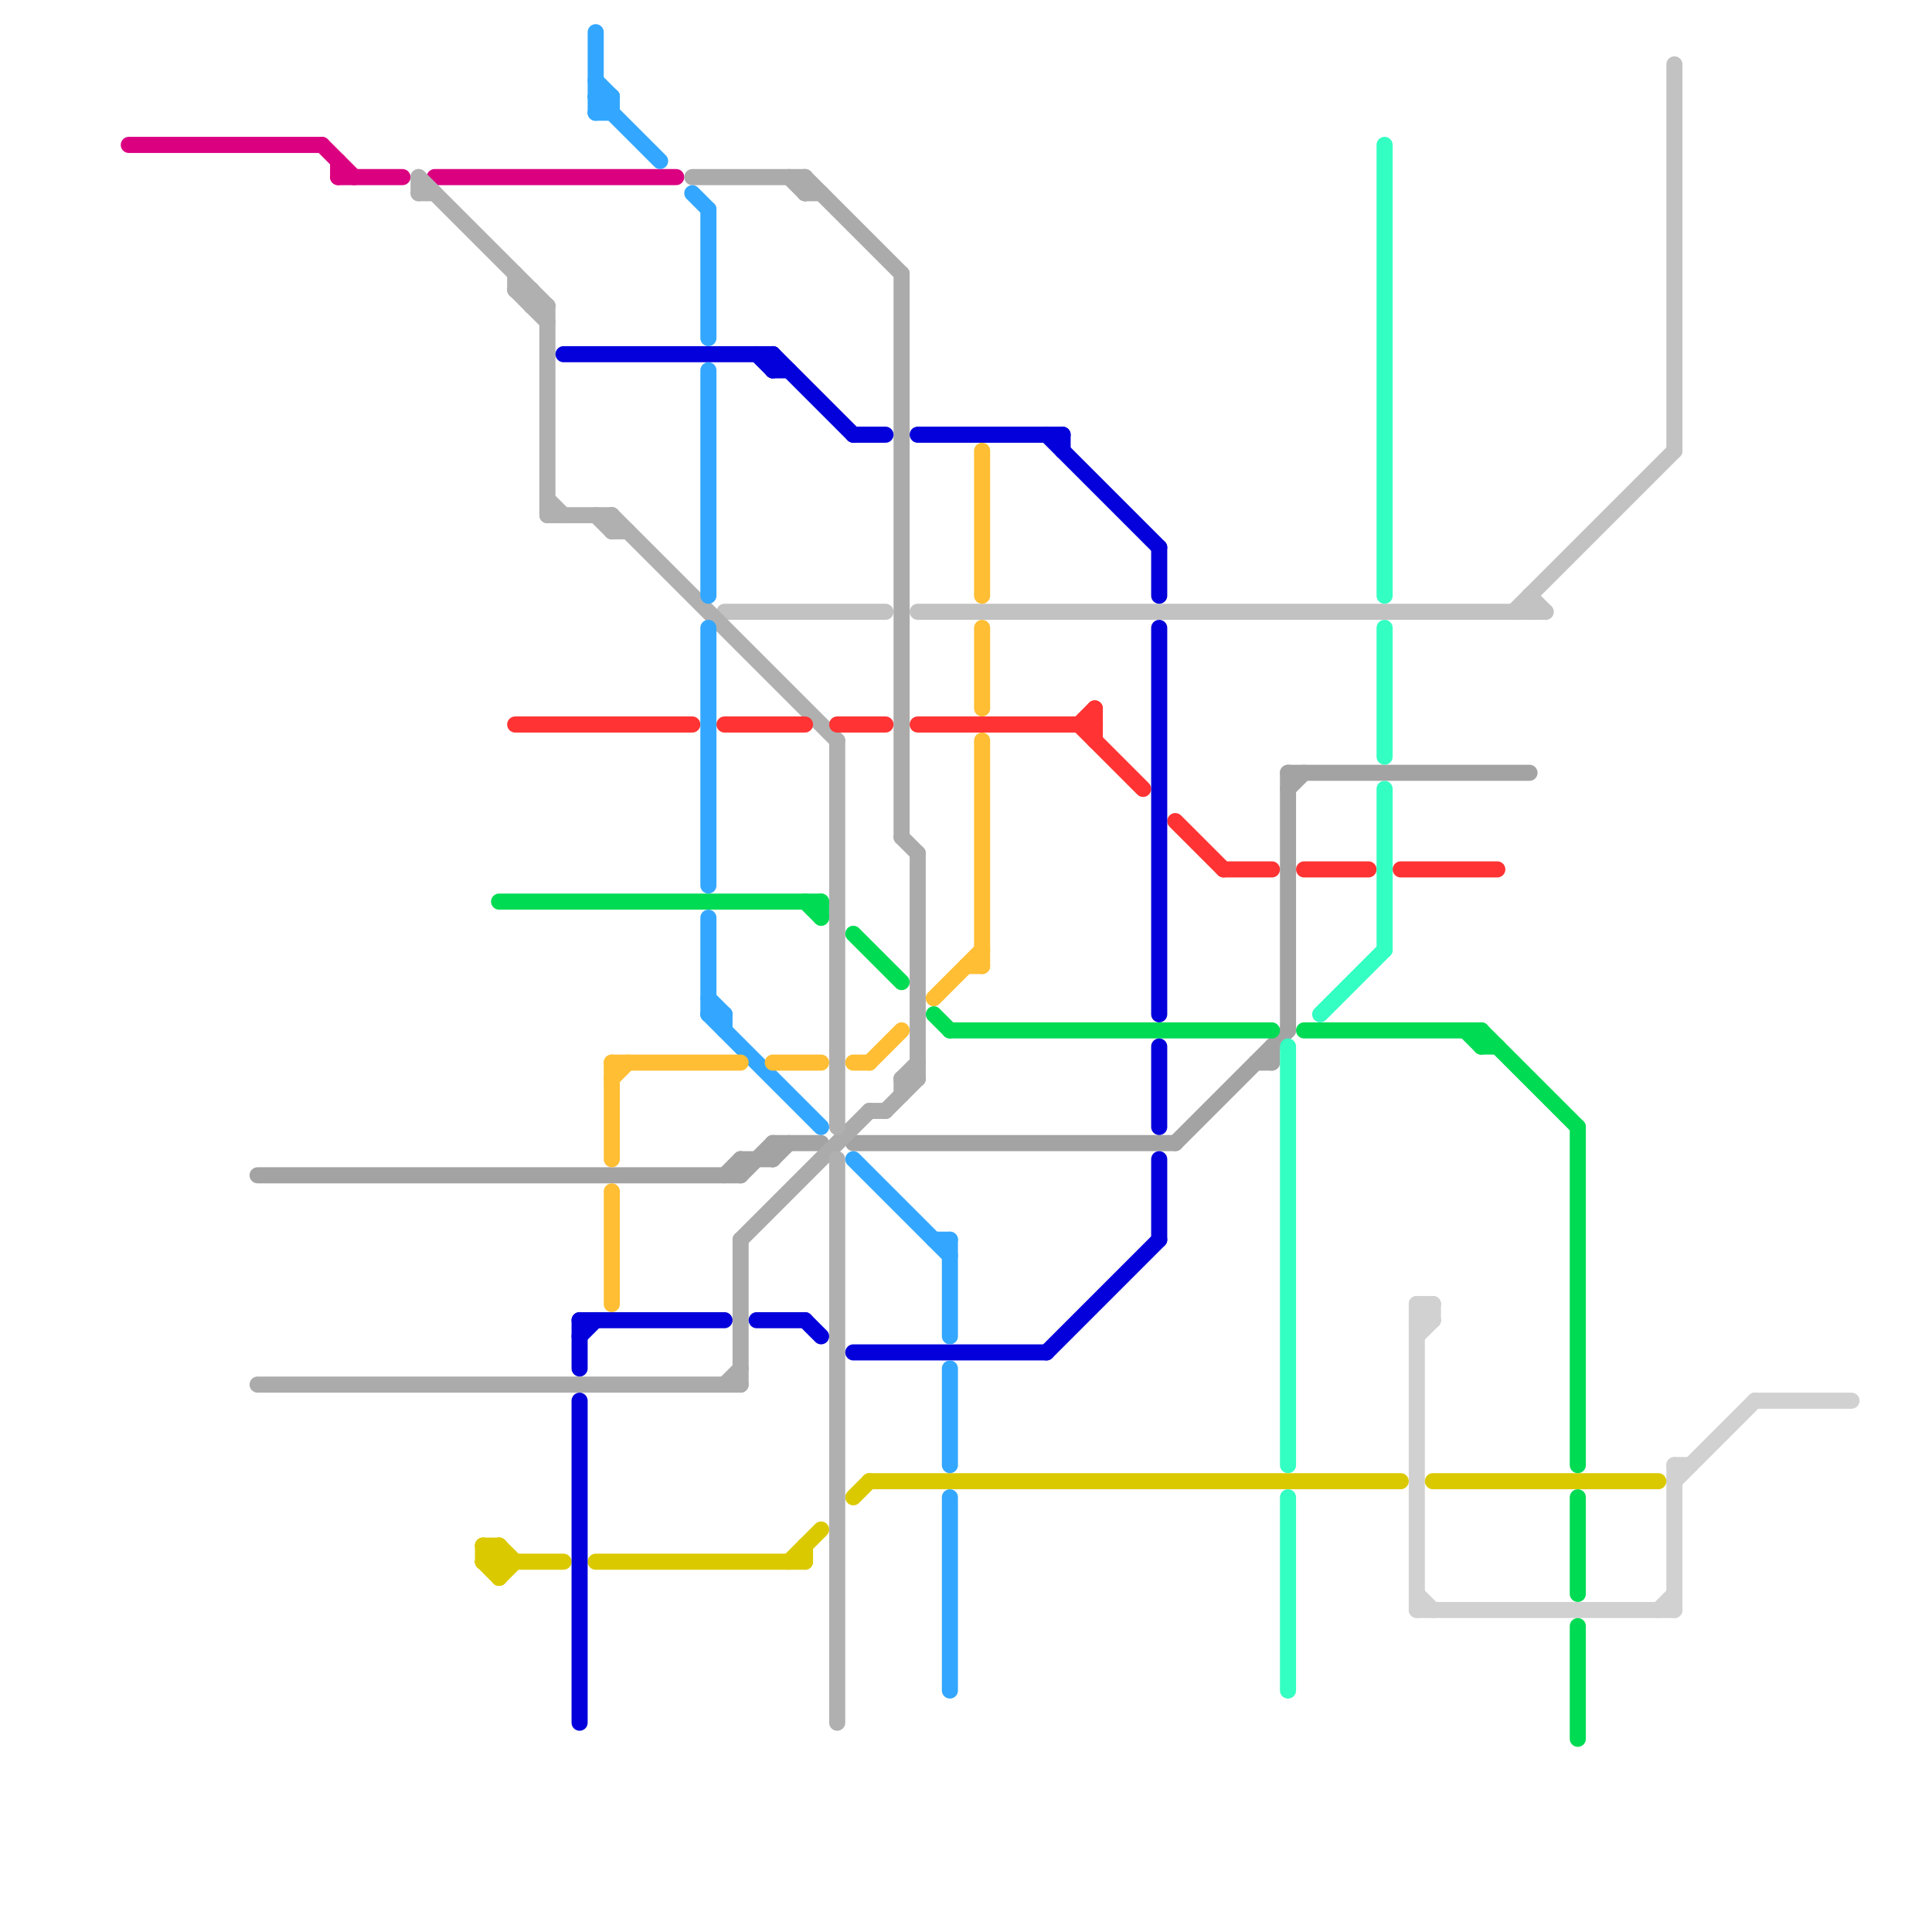 
<svg version="1.1" xmlns="http://www.w3.org/2000/svg" viewBox="0 0 120 120">
<style>line { stroke-width: 1; fill: none; stroke-linecap: round; stroke-linejoin: round; } .c0 { stroke: #db0080 } .c1 { stroke: #d1d1d1 } .c2 { stroke: #c2c2c2 } .c3 { stroke: #dbc900 } .c4 { stroke: #a3a3a3 } .c5 { stroke: #ababab } .c6 { stroke: #b0b0b0 } .c7 { stroke: #00db54 } .c8 { stroke: #ff3333 } .c9 { stroke: #0400db } .c10 { stroke: #33a7ff } .c11 { stroke: #ffbe33 } .c12 { stroke: #33ffc2 }</style><line class="c0" x1="21" y1="11" x2="25" y2="11"/><line class="c0" x1="27" y1="11" x2="42" y2="11"/><line class="c0" x1="21" y1="10" x2="21" y2="11"/><line class="c0" x1="8" y1="9" x2="20" y2="9"/><line class="c0" x1="20" y1="9" x2="22" y2="11"/><line class="c1" x1="104" y1="92" x2="109" y2="87"/><line class="c1" x1="88" y1="99" x2="89" y2="100"/><line class="c1" x1="88" y1="81" x2="89" y2="81"/><line class="c1" x1="104" y1="91" x2="104" y2="100"/><line class="c1" x1="103" y1="100" x2="104" y2="99"/><line class="c1" x1="88" y1="82" x2="89" y2="82"/><line class="c1" x1="88" y1="100" x2="104" y2="100"/><line class="c1" x1="88" y1="83" x2="89" y2="82"/><line class="c1" x1="89" y1="81" x2="89" y2="82"/><line class="c1" x1="88" y1="81" x2="88" y2="100"/><line class="c1" x1="104" y1="91" x2="105" y2="91"/><line class="c1" x1="88" y1="82" x2="89" y2="81"/><line class="c1" x1="88" y1="81" x2="89" y2="82"/><line class="c1" x1="109" y1="87" x2="115" y2="87"/><line class="c2" x1="45" y1="38" x2="55" y2="38"/><line class="c2" x1="104" y1="4" x2="104" y2="28"/><line class="c2" x1="95" y1="37" x2="96" y2="38"/><line class="c2" x1="57" y1="38" x2="96" y2="38"/><line class="c2" x1="95" y1="37" x2="95" y2="38"/><line class="c2" x1="94" y1="38" x2="104" y2="28"/><line class="c3" x1="54" y1="92" x2="87" y2="92"/><line class="c3" x1="37" y1="97" x2="50" y2="97"/><line class="c3" x1="30" y1="97" x2="31" y2="98"/><line class="c3" x1="30" y1="96" x2="31" y2="97"/><line class="c3" x1="89" y1="92" x2="103" y2="92"/><line class="c3" x1="49" y1="97" x2="51" y2="95"/><line class="c3" x1="50" y1="96" x2="50" y2="97"/><line class="c3" x1="30" y1="97" x2="35" y2="97"/><line class="c3" x1="31" y1="98" x2="32" y2="97"/><line class="c3" x1="53" y1="93" x2="54" y2="92"/><line class="c3" x1="30" y1="96" x2="30" y2="97"/><line class="c3" x1="30" y1="96" x2="31" y2="96"/><line class="c3" x1="31" y1="96" x2="31" y2="98"/><line class="c3" x1="31" y1="96" x2="32" y2="97"/><line class="c3" x1="30" y1="97" x2="31" y2="96"/><line class="c4" x1="73" y1="71" x2="80" y2="64"/><line class="c4" x1="79" y1="65" x2="79" y2="66"/><line class="c4" x1="80" y1="48" x2="80" y2="64"/><line class="c4" x1="46" y1="72" x2="46" y2="73"/><line class="c4" x1="80" y1="48" x2="95" y2="48"/><line class="c4" x1="48" y1="71" x2="48" y2="72"/><line class="c4" x1="53" y1="71" x2="73" y2="71"/><line class="c4" x1="45" y1="73" x2="46" y2="72"/><line class="c4" x1="48" y1="71" x2="51" y2="71"/><line class="c4" x1="80" y1="49" x2="81" y2="48"/><line class="c4" x1="46" y1="73" x2="48" y2="71"/><line class="c4" x1="16" y1="73" x2="46" y2="73"/><line class="c4" x1="46" y1="72" x2="48" y2="72"/><line class="c4" x1="48" y1="72" x2="49" y2="71"/><line class="c4" x1="78" y1="66" x2="79" y2="66"/><line class="c5" x1="54" y1="69" x2="55" y2="69"/><line class="c5" x1="46" y1="77" x2="46" y2="86"/><line class="c5" x1="56" y1="67" x2="56" y2="68"/><line class="c5" x1="45" y1="86" x2="46" y2="85"/><line class="c5" x1="46" y1="77" x2="54" y2="69"/><line class="c5" x1="56" y1="17" x2="56" y2="52"/><line class="c5" x1="55" y1="69" x2="57" y2="67"/><line class="c5" x1="50" y1="11" x2="50" y2="12"/><line class="c5" x1="56" y1="52" x2="57" y2="53"/><line class="c5" x1="43" y1="11" x2="50" y2="11"/><line class="c5" x1="56" y1="67" x2="57" y2="67"/><line class="c5" x1="50" y1="12" x2="51" y2="12"/><line class="c5" x1="57" y1="53" x2="57" y2="67"/><line class="c5" x1="16" y1="86" x2="46" y2="86"/><line class="c5" x1="49" y1="11" x2="50" y2="12"/><line class="c5" x1="50" y1="11" x2="56" y2="17"/><line class="c5" x1="56" y1="67" x2="57" y2="66"/><line class="c6" x1="34" y1="31" x2="35" y2="32"/><line class="c6" x1="26" y1="12" x2="27" y2="12"/><line class="c6" x1="38" y1="32" x2="52" y2="46"/><line class="c6" x1="52" y1="46" x2="52" y2="70"/><line class="c6" x1="37" y1="32" x2="38" y2="33"/><line class="c6" x1="34" y1="32" x2="38" y2="32"/><line class="c6" x1="34" y1="19" x2="34" y2="32"/><line class="c6" x1="38" y1="32" x2="38" y2="33"/><line class="c6" x1="33" y1="19" x2="34" y2="19"/><line class="c6" x1="32" y1="17" x2="32" y2="18"/><line class="c6" x1="52" y1="72" x2="52" y2="107"/><line class="c6" x1="32" y1="18" x2="34" y2="20"/><line class="c6" x1="38" y1="33" x2="39" y2="33"/><line class="c6" x1="33" y1="18" x2="33" y2="19"/><line class="c6" x1="32" y1="18" x2="33" y2="18"/><line class="c6" x1="26" y1="11" x2="26" y2="12"/><line class="c6" x1="26" y1="11" x2="34" y2="19"/><line class="c7" x1="91" y1="64" x2="92" y2="65"/><line class="c7" x1="51" y1="56" x2="51" y2="57"/><line class="c7" x1="92" y1="64" x2="92" y2="65"/><line class="c7" x1="59" y1="64" x2="79" y2="64"/><line class="c7" x1="92" y1="65" x2="93" y2="65"/><line class="c7" x1="98" y1="93" x2="98" y2="99"/><line class="c7" x1="53" y1="58" x2="56" y2="61"/><line class="c7" x1="81" y1="64" x2="92" y2="64"/><line class="c7" x1="92" y1="64" x2="98" y2="70"/><line class="c7" x1="50" y1="56" x2="51" y2="57"/><line class="c7" x1="98" y1="101" x2="98" y2="108"/><line class="c7" x1="98" y1="70" x2="98" y2="91"/><line class="c7" x1="58" y1="63" x2="59" y2="64"/><line class="c7" x1="31" y1="56" x2="51" y2="56"/><line class="c8" x1="68" y1="44" x2="68" y2="46"/><line class="c8" x1="73" y1="51" x2="76" y2="54"/><line class="c8" x1="76" y1="54" x2="79" y2="54"/><line class="c8" x1="52" y1="45" x2="55" y2="45"/><line class="c8" x1="45" y1="45" x2="50" y2="45"/><line class="c8" x1="87" y1="54" x2="93" y2="54"/><line class="c8" x1="67" y1="45" x2="68" y2="44"/><line class="c8" x1="57" y1="45" x2="68" y2="45"/><line class="c8" x1="81" y1="54" x2="85" y2="54"/><line class="c8" x1="67" y1="45" x2="71" y2="49"/><line class="c8" x1="32" y1="45" x2="43" y2="45"/><line class="c9" x1="36" y1="87" x2="36" y2="107"/><line class="c9" x1="72" y1="65" x2="72" y2="70"/><line class="c9" x1="36" y1="83" x2="37" y2="82"/><line class="c9" x1="48" y1="22" x2="48" y2="23"/><line class="c9" x1="47" y1="22" x2="48" y2="23"/><line class="c9" x1="36" y1="82" x2="45" y2="82"/><line class="c9" x1="72" y1="72" x2="72" y2="77"/><line class="c9" x1="36" y1="82" x2="36" y2="85"/><line class="c9" x1="65" y1="27" x2="72" y2="34"/><line class="c9" x1="47" y1="82" x2="50" y2="82"/><line class="c9" x1="48" y1="22" x2="53" y2="27"/><line class="c9" x1="57" y1="27" x2="66" y2="27"/><line class="c9" x1="72" y1="39" x2="72" y2="63"/><line class="c9" x1="66" y1="27" x2="66" y2="28"/><line class="c9" x1="72" y1="34" x2="72" y2="37"/><line class="c9" x1="35" y1="22" x2="48" y2="22"/><line class="c9" x1="48" y1="23" x2="49" y2="23"/><line class="c9" x1="53" y1="84" x2="65" y2="84"/><line class="c9" x1="53" y1="27" x2="55" y2="27"/><line class="c9" x1="50" y1="82" x2="51" y2="83"/><line class="c9" x1="65" y1="84" x2="72" y2="77"/><line class="c10" x1="59" y1="85" x2="59" y2="91"/><line class="c10" x1="45" y1="63" x2="45" y2="64"/><line class="c10" x1="37" y1="2" x2="37" y2="7"/><line class="c10" x1="37" y1="7" x2="38" y2="7"/><line class="c10" x1="53" y1="72" x2="59" y2="78"/><line class="c10" x1="44" y1="39" x2="44" y2="55"/><line class="c10" x1="59" y1="77" x2="59" y2="83"/><line class="c10" x1="37" y1="5" x2="38" y2="6"/><line class="c10" x1="38" y1="6" x2="38" y2="7"/><line class="c10" x1="58" y1="77" x2="59" y2="77"/><line class="c10" x1="37" y1="6" x2="38" y2="6"/><line class="c10" x1="37" y1="7" x2="38" y2="6"/><line class="c10" x1="44" y1="23" x2="44" y2="37"/><line class="c10" x1="44" y1="62" x2="45" y2="63"/><line class="c10" x1="44" y1="63" x2="51" y2="70"/><line class="c10" x1="59" y1="93" x2="59" y2="105"/><line class="c10" x1="44" y1="63" x2="45" y2="63"/><line class="c10" x1="44" y1="13" x2="44" y2="21"/><line class="c10" x1="44" y1="57" x2="44" y2="63"/><line class="c10" x1="37" y1="6" x2="41" y2="10"/><line class="c10" x1="43" y1="12" x2="44" y2="13"/><line class="c11" x1="48" y1="66" x2="51" y2="66"/><line class="c11" x1="53" y1="66" x2="54" y2="66"/><line class="c11" x1="61" y1="28" x2="61" y2="37"/><line class="c11" x1="61" y1="39" x2="61" y2="44"/><line class="c11" x1="38" y1="66" x2="46" y2="66"/><line class="c11" x1="60" y1="60" x2="61" y2="60"/><line class="c11" x1="61" y1="46" x2="61" y2="60"/><line class="c11" x1="38" y1="67" x2="39" y2="66"/><line class="c11" x1="54" y1="66" x2="56" y2="64"/><line class="c11" x1="58" y1="62" x2="61" y2="59"/><line class="c11" x1="38" y1="74" x2="38" y2="81"/><line class="c11" x1="38" y1="66" x2="38" y2="72"/><line class="c12" x1="82" y1="63" x2="86" y2="59"/><line class="c12" x1="86" y1="39" x2="86" y2="47"/><line class="c12" x1="86" y1="49" x2="86" y2="59"/><line class="c12" x1="80" y1="93" x2="80" y2="105"/><line class="c12" x1="86" y1="9" x2="86" y2="37"/><line class="c12" x1="80" y1="65" x2="80" y2="91"/>


</svg>

